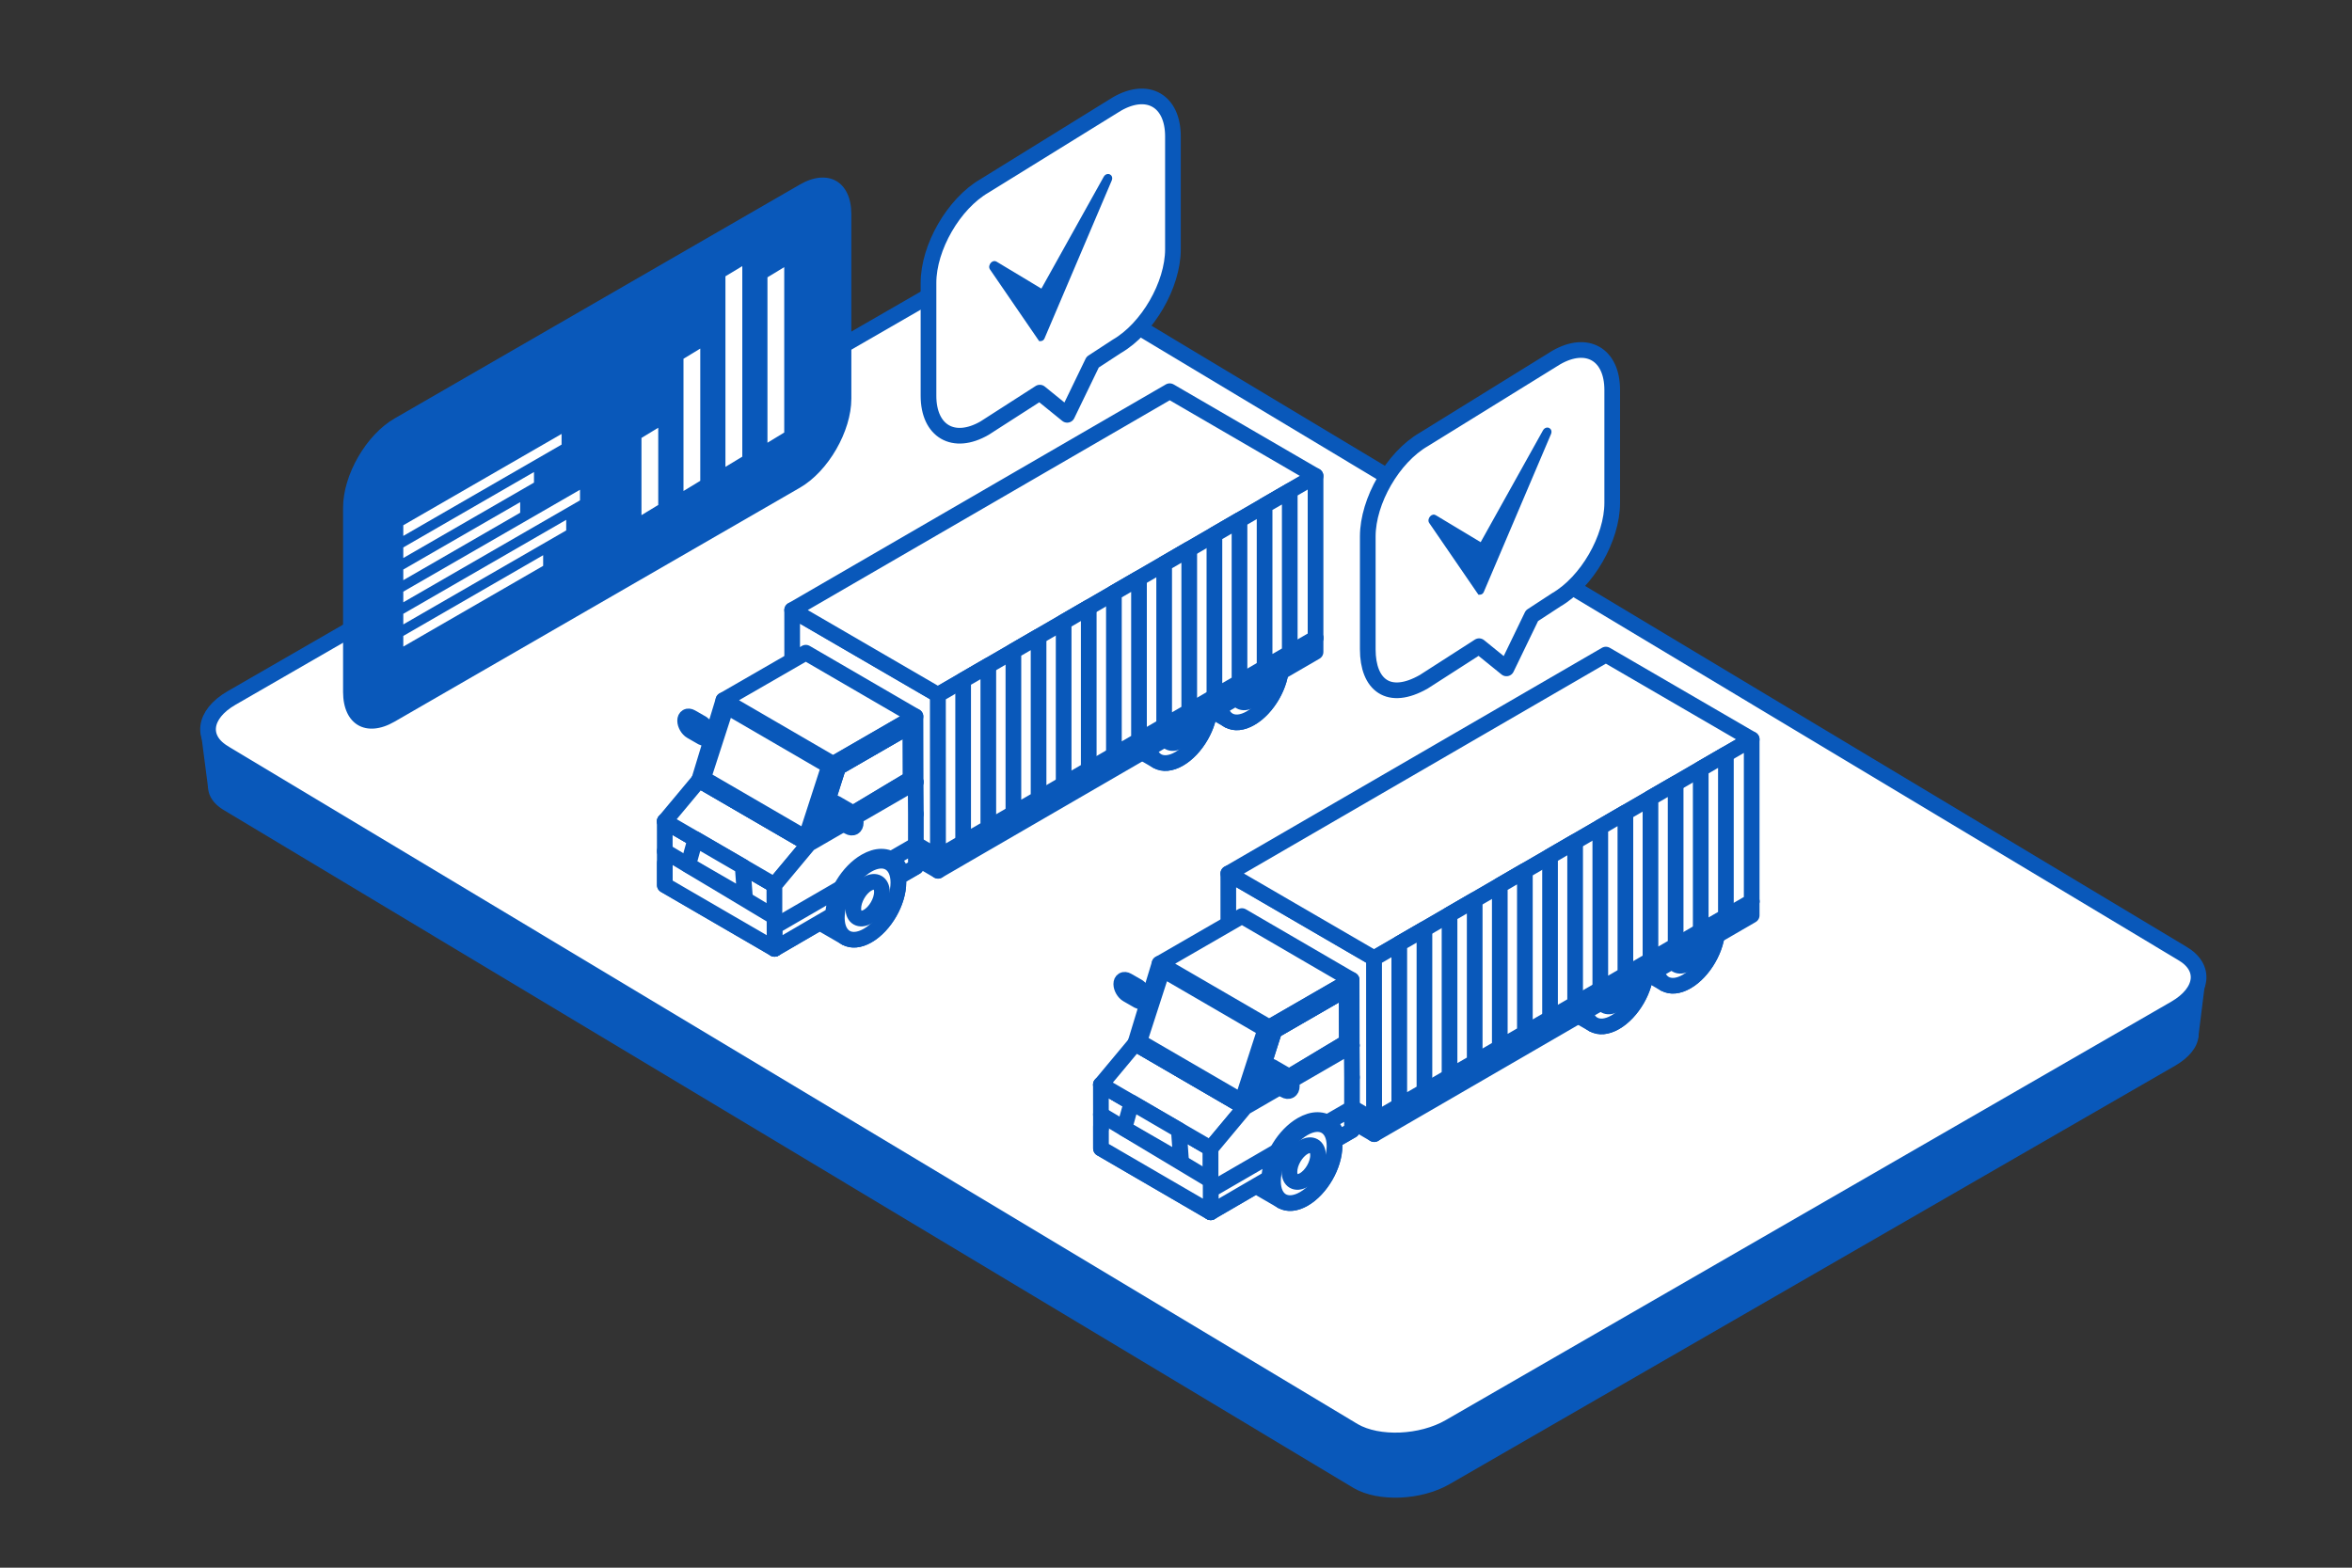 <?xml version="1.0" encoding="utf-8"?>
<svg xmlns="http://www.w3.org/2000/svg" xmlns:xlink="http://www.w3.org/1999/xlink" id="Capa_16" data-name="Capa 16" viewBox="0 0 300 200">
  <rect x="0" y="0" width="300" height="200" fill="#333333" stroke="none"/>
  <defs>
    <style>
      .cls-1 {
        clip-path: url(#clippath);
      }

      .cls-2, .cls-3, .cls-4 {
        fill: #fff;
      }

      .cls-3, .cls-5 {
        stroke: #0958ba;
        stroke-linecap: round;
        stroke-linejoin: round;
        stroke-width: 2px;
      }

      .cls-6 {
        clip-path: url(#clippath-1);
      }

      .cls-5 {
        fill: none;
      }

      .cls-7 {
        isolation: isolate;
      }

      .cls-8 {
        fill: #0958ba;
      }

      .cls-8, .cls-4 {
        stroke-width: 0px;
      }
    </style>
    <clipPath id="clippath">
      <path class="cls-3" d="m90.51,93.91l-.4.23c.06-.03.1-.08.14-.14l.4-.23c-.04.06-.08.11-.14.14Z"/>
    </clipPath>
    <clipPath id="clippath-1">
      <path class="cls-3" d="m146.14,127.51l-.4.23c.06-.03.1-.08.14-.14l.4-.23c-.04.06-.08.11-.14.14Z"/>
    </clipPath>
  </defs>
  <path class="cls-8" d="m28.65,103.41l144.03,86.44c3.13,1.81,8.6,1.58,12.22-.51l92.54-53.38c3.62-2.09,4.01-5.25.88-7.05L134.29,42.48c-3.13-1.81-8.6-1.58-12.22.51L29.53,96.36c-3.62,2.09-4.01,5.25-.88,7.05Z"/>
  <path class="cls-3" d="m28.65,96.11l144.03,86.44c3.13,1.81,8.6,1.58,12.22-.51l92.54-53.38c3.62-2.09,4.01-5.25.88-7.05L134.29,35.17c-3.13-1.81-8.6-1.58-12.22.51L29.53,89.05c-3.62,2.09-4.01,5.25-.88,7.05Z"/>
  <g>
    <g>
      <path class="cls-8" d="m102.03,23.54l-51.71,29.85c-3.61,2.08-6.56,7.2-6.56,11.36v23.53c0,4.17,2.95,5.87,6.56,3.79l51.71-29.85c3.61-2.08,6.56-7.2,6.56-11.36v-23.53c0-4.17-2.95-5.87-6.56-3.79Z"/>
      <g>
        <polygon class="cls-4" points="71.63 55.36 51.44 67.01 51.44 68.37 71.63 56.72 71.63 55.36"/>
        <polygon class="cls-4" points="68.11 60.22 51.44 69.84 51.44 71.19 68.11 61.57 68.11 60.22"/>
        <polygon class="cls-4" points="66.35 64.06 51.44 72.66 51.44 74.02 66.35 65.41 66.35 64.06"/>
        <polygon class="cls-4" points="51.44 75.48 51.44 76.84 73.98 63.83 73.98 62.48 51.44 75.48"/>
        <polygon class="cls-4" points="51.44 79.66 72.22 67.67 72.22 66.32 51.44 78.31 51.44 79.66"/>
        <polygon class="cls-4" points="51.44 82.49 69.28 72.19 69.28 70.83 51.44 81.13 51.44 82.49"/>
      </g>
    </g>
    <g>
      <polygon class="cls-4" points="81.82 65.72 83.96 64.42 83.96 54.57 81.82 55.87 81.82 65.72"/>
      <polygon class="cls-4" points="87.18 62.64 89.32 61.34 89.32 44.47 87.18 45.77 87.18 62.64"/>
      <polygon class="cls-4" points="92.53 59.56 94.68 58.26 94.68 33.95 92.53 35.25 92.53 59.56"/>
      <polygon class="cls-4" points="97.89 56.48 100.03 55.18 100.03 34.08 97.89 35.38 97.89 56.48"/>
    </g>
  </g>
  <g>
    <g>
      <g class="cls-7">
        <g>
          <path class="cls-2" d="m90.51,93.91l-.4.23c.06-.03.1-.08.14-.14l.4-.23c-.04.06-.08.11-.14.14Z"/>
          <g class="cls-1">
            <g class="cls-7">
              <path class="cls-3" d="m90.25,94.01l.4-.23c-.04.06-.08.11-.14.14l-.4.23c.06-.03.1-.08.14-.14h0Z"/>
            </g>
          </g>
          <path class="cls-5" d="m90.51,93.91l-.4.23c.06-.03.1-.08.14-.14l.4-.23c-.04.06-.08.11-.14.14Z"/>
        </g>
        <polygon class="cls-3" points="90.34 93.65 90.74 93.42 90.74 93.47 90.33 93.71 90.34 93.65"/>
        <polygon class="cls-3" points="91.39 95.25 91.8 95.01 91.62 95.18 91.22 95.41 91.39 95.25"/>
        <polygon class="cls-3" points="90.33 93.71 90.74 93.47 91.8 95.01 91.39 95.25 90.33 93.71"/>
        <g class="cls-7">
          <path class="cls-3" d="m90.32,93.47l.4-.23c0,.06.02.12.01.19l-.4.23c0-.06,0-.12-.02-.19h0Z"/>
        </g>
        <path class="cls-3" d="m89.57,92.33c.42.24.76.84.76,1.32v.05s1.06,1.54,1.06,1.54l-.17.16-.97-1.41c-.13.21-.38.26-.68.09l-1.41-.81c-.42-.24-.77-.84-.77-1.33,0-.49.35-.68.77-.44l1.41.81Z"/>
      </g>
      <g>
        <g>
          <g class="cls-7">
            <path class="cls-3" d="m150.5,85.98c-.64-.37-1.51-.36-2.48.11-.1.05-.21.11-.32.17-1.4.81-2.63,2.36-3.32,4.03-.38.91-.6,1.86-.59,2.74,0,1.24.44,2.11,1.14,2.52l2.66,1.54c-.7-.41-1.14-1.28-1.14-2.52,0-.88.21-1.83.59-2.74.69-1.67,1.92-3.22,3.32-4.03.11-.06.21-.12.32-.17.96-.47,1.83-.48,2.48-.11l-2.66-1.54Z"/>
            <path class="cls-3" d="m150.37,87.8c2.17-1.25,3.93-.25,3.94,2.24,0,2.49-1.74,5.52-3.91,6.77-2.17,1.25-3.93.25-3.94-2.24,0-2.49,1.74-5.52,3.91-6.77Z"/>
          </g>
          <path class="cls-3" d="m150.37,87.8c2.17-1.25,3.93-.25,3.94,2.24,0,2.49-1.74,5.52-3.91,6.77-2.17,1.25-3.93.25-3.94-2.24,0-2.49,1.74-5.52,3.91-6.77Z"/>
          <path class="cls-3" d="m150.38,90.36c1.01-.58,1.83-.11,1.83,1.04,0,1.16-.81,2.57-1.82,3.15-1.01.58-1.83.11-1.83-1.04,0-1.16.81-2.57,1.82-3.15Z"/>
        </g>
        <g>
          <g class="cls-7">
            <path class="cls-3" d="m159.61,80.79c-.64-.37-1.51-.36-2.48.11-.1.05-.21.11-.32.17-1.4.81-2.63,2.36-3.32,4.03-.38.91-.6,1.86-.59,2.74,0,1.24.44,2.11,1.14,2.52l2.66,1.54c-.7-.41-1.14-1.28-1.14-2.52,0-.88.21-1.83.59-2.74.69-1.67,1.92-3.22,3.32-4.03.11-.06.21-.12.32-.17.96-.47,1.83-.48,2.48-.11l-2.66-1.54Z"/>
            <path class="cls-3" d="m159.48,82.61c2.17-1.25,3.93-.25,3.94,2.24,0,2.49-1.74,5.52-3.91,6.77-2.17,1.25-3.93.25-3.94-2.24,0-2.49,1.74-5.52,3.91-6.77Z"/>
          </g>
          <path class="cls-3" d="m159.48,82.61c2.17-1.25,3.93-.25,3.94,2.24,0,2.49-1.74,5.52-3.91,6.77-2.17,1.25-3.93.25-3.94-2.24,0-2.49,1.74-5.52,3.91-6.77Z"/>
          <path class="cls-3" d="m159.49,85.17c1.01-.58,1.83-.11,1.83,1.04,0,1.16-.81,2.57-1.82,3.15-1.01.58-1.83.11-1.83-1.04,0-1.16.81-2.57,1.82-3.15Z"/>
        </g>
        <g class="cls-7">
          <polygon class="cls-3" points="119.65 111.09 101.05 100.28 101.04 98.51 119.64 109.32 119.65 111.09"/>
          <polygon class="cls-3" points="119.64 109.32 101.04 98.51 151.15 69.51 167.8 81.39 119.64 109.32"/>
          <polygon class="cls-3" points="167.8 81.39 167.8 83.17 119.65 111.09 119.64 109.32 167.8 81.39"/>
        </g>
        <g class="cls-7">
          <polygon class="cls-3" points="119.65 109.33 101.05 98.52 101.04 77.83 119.64 88.64 119.65 109.33"/>
          <polygon class="cls-3" points="119.64 88.64 101.04 77.83 149.2 49.91 167.8 60.72 119.64 88.64"/>
          <polygon class="cls-3" points="167.8 60.72 167.8 81.4 119.65 109.33 119.64 88.64 167.8 60.72"/>
        </g>
        <g>
          <g class="cls-7">
            <path class="cls-3" d="m110.79,108.52c-.64-.37-1.51-.36-2.48.11-.1.05-.21.11-.32.17-1.4.81-2.63,2.36-3.32,4.03-.38.91-.6,1.86-.59,2.74,0,1.24.44,2.11,1.14,2.52l2.66,1.54c-.7-.41-1.14-1.28-1.14-2.52,0-.88.21-1.83.59-2.74.69-1.67,1.92-3.22,3.32-4.03.11-.06.21-.12.32-.17.96-.47,1.83-.48,2.48-.11l-2.66-1.54Z"/>
            <path class="cls-3" d="m110.65,110.34c2.17-1.25,3.93-.25,3.94,2.24,0,2.49-1.74,5.52-3.91,6.77-2.17,1.25-3.93.25-3.94-2.24,0-2.49,1.74-5.52,3.91-6.77Z"/>
          </g>
          <path class="cls-3" d="m110.65,110.34c2.17-1.25,3.93-.25,3.94,2.24,0,2.49-1.74,5.52-3.91,6.77-2.17,1.25-3.93.25-3.94-2.24,0-2.49,1.74-5.52,3.91-6.77Z"/>
          <path class="cls-3" d="m110.66,112.75c1.01-.58,1.83-.11,1.83,1.04,0,1.16-.81,2.57-1.82,3.15-1.01.58-1.83.11-1.83-1.04,0-1.16.81-2.57,1.82-3.15Z"/>
        </g>
        <g>
          <g class="cls-7">
            <polygon class="cls-3" points="98.8 121.05 84.8 112.92 84.79 104.78 98.79 112.91 98.8 121.05"/>
            <polygon class="cls-3" points="98.79 112.91 84.79 104.78 102.82 96.94 116.81 103.84 98.79 112.91"/>
          </g>
          <g class="cls-7">
            <polygon class="cls-3" points="98.79 112.91 84.79 104.78 89.17 99.53 103.17 107.66 98.79 112.91"/>
            <polygon class="cls-3" points="103.17 107.66 89.17 99.53 102.8 91.64 116.8 99.77 103.17 107.66"/>
          </g>
          <g class="cls-7">
            <polygon class="cls-3" points="116.16 99.36 102.16 91.22 102.14 84.42 116.14 92.56 116.16 99.36"/>
            <polygon class="cls-3" points="103.8 106.51 89.81 98.38 102.16 91.22 116.16 99.36 103.8 106.51"/>
            <polygon class="cls-3" points="116.14 92.56 116.16 99.36 104.16 106.55 106.91 97.88 116.14 92.56"/>
            <polygon class="cls-3" points="103.8 106.51 89.81 98.38 92.91 89.75 106.91 97.88 103.8 106.51"/>
            <polygon class="cls-3" points="106.91 97.88 92.91 89.75 102.14 84.42 116.14 92.56 106.91 97.88"/>
            <g>
              <polygon class="cls-3" points="103.17 107.66 89.17 99.53 92.27 89.33 106.27 97.47 103.17 107.66"/>
              <polygon class="cls-3" points="89.68 99.28 92.65 90.1 105.76 97.72 102.79 106.9 89.68 99.28"/>
            </g>
            <polygon class="cls-3" points="106.27 97.47 92.27 89.33 102.78 83.27 116.77 91.4 106.27 97.47"/>
            <path class="cls-3" d="m106.27,97.47l10.5-6.06.02,8.37-13.63,7.89,3.1-10.2Zm9.89,1.89l-.02-6.8-9.23,5.33-2.75,8.67,12-7.2h0Z"/>
          </g>
        </g>
        <path class="cls-3" d="m110.4,109.9c.7-.4,1.37-.61,2.01-.61,1.35,0,2.31.9,2.59,2.35l1.82-1.05v-6.75s-.03-4.07-.03-4.07l-13.63,7.89-4.38,5.25v8.14s7.47-4.34,7.47-4.34c.16-2.6,1.92-5.53,4.15-6.81Z"/>
        <g>
          <path class="cls-3" d="m98.8,121.05l7.45-4.34c.07-1.13.44-2.33,1.03-3.43l-8.49,4.92v2.84Z"/>
          <path class="cls-3" d="m113.66,109.61c.68.38,1.16,1.09,1.34,2.04l1.82-1.05v-2.81s-3.16,1.82-3.16,1.82Z"/>
        </g>
        <polygon class="cls-3" points="94.73 110.55 88.7 107.05 87.78 110.36 95.02 114.54 94.73 110.55"/>
        <polyline class="cls-3" points="84.8 110.11 84.8 112.92 98.8 121.05 98.79 116.98"/>
        <g>
          <polygon class="cls-3" points="129.26 83.07 129.26 103.75 132.47 101.9 132.47 81.21 129.26 83.07"/>
          <polygon class="cls-3" points="135.67 79.35 135.67 100.04 138.87 98.18 138.87 77.49 135.67 79.35"/>
          <polygon class="cls-3" points="122.85 86.78 122.85 107.47 126.06 105.61 126.06 84.92 122.85 86.78"/>
          <polygon class="cls-3" points="161.3 64.48 161.3 85.17 164.51 83.31 164.51 62.63 161.3 64.48"/>
          <polygon class="cls-3" points="154.9 68.2 154.9 88.89 158.1 87.03 158.1 66.34 154.9 68.2"/>
          <polygon class="cls-3" points="142.08 75.63 142.08 96.32 145.28 94.46 145.28 73.78 142.08 75.63"/>
          <polygon class="cls-3" points="148.49 71.92 148.49 92.61 151.69 90.75 151.69 70.06 148.49 71.92"/>
        </g>
        <line class="cls-3" x1="84.79" y1="108.59" x2="98.8" y2="116.99"/>
      </g>
      <g class="cls-7">
        <polygon class="cls-3" points="104.52 103.42 104.99 103.15 106.22 102.79 105.75 103.06 104.52 103.42"/>
        <path class="cls-3" d="m108.27,103.43c.49.28.88.97.88,1.53,0,.56-.4.79-.89.51l-1.63-.94c-.34-.2-.64-.6-.78-1.01l-1.13.33-.2-.42,1.23-.36v-.07c0-.56.4-.79.88-.51l1.63.94Z"/>
      </g>
    </g>
    <path class="cls-3" d="m125.58,23.71l16.88-10.44c3.93-2.27,7.15-.41,7.15,4.13v14.4c0,4.54-3.22,10.11-7.15,12.38l-3.09,2.02-3.25,6.72-3.49-2.83-7.05,4.53c-3.93,2.27-7.15.41-7.15-4.13v-14.4c0-4.54,3.22-10.11,7.15-12.38Z"/>
    <path class="cls-8" d="m132.56,43.53l-.16-.22-6.13-8.94c-.19-.28-.08-.64.13-.86.21-.22.49-.27.71-.13l5.72,3.44,7.94-14.25c.2-.37.56-.44.8-.32.22.11.39.4.23.78l-8.58,20.16c-.08.18-.24.3-.42.32l-.25.02Z"/>
  </g>
  <path class="cls-8" d="m278.52,132.73c-.04-.31-1.28-3.64-1.28-3.64l1.93-1.35,2.17-2.98-.95,7.62-1.87.35Z"/>
  <polygon class="cls-8" points="25.62 93.4 26.55 100.57 28.19 100.98 29.89 100.31 29.09 96.37 27.03 94.22 25.62 93.4"/>
  <g>
    <g>
      <g class="cls-7">
        <g>
          <path class="cls-2" d="m146.14,127.51l-.4.23c.06-.03.1-.08.14-.14l.4-.23c-.04.06-.08.11-.14.14Z"/>
          <g class="cls-6">
            <g class="cls-7">
              <path class="cls-3" d="m145.88,127.61l.4-.23c-.04.06-.08.11-.14.14l-.4.23c.06-.03.1-.08.14-.14h0Z"/>
            </g>
          </g>
          <path class="cls-5" d="m146.14,127.51l-.4.23c.06-.03.1-.08.14-.14l.4-.23c-.04.06-.08.11-.14.14Z"/>
        </g>
        <polygon class="cls-3" points="145.96 127.26 146.37 127.02 146.36 127.07 145.96 127.31 145.96 127.26"/>
        <polygon class="cls-3" points="147.02 128.85 147.43 128.61 147.25 128.78 146.85 129.01 147.02 128.85"/>
        <polygon class="cls-3" points="145.96 127.31 146.36 127.07 147.43 128.61 147.02 128.85 145.96 127.31"/>
        <g class="cls-7">
          <path class="cls-3" d="m145.95,127.07l.4-.23c0,.06.02.12.01.19l-.4.23c0-.06,0-.12-.02-.19h0Z"/>
        </g>
        <path class="cls-3" d="m145.2,125.93c.42.24.76.84.76,1.32v.05s1.06,1.54,1.06,1.54l-.17.16-.97-1.41c-.13.21-.38.26-.68.09l-1.41-.81c-.42-.24-.77-.84-.77-1.33,0-.49.35-.68.77-.44l1.41.81Z"/>
      </g>
      <g>
        <g>
          <g class="cls-7">
            <path class="cls-3" d="m206.13,119.59c-.64-.37-1.51-.36-2.48.11-.1.05-.21.11-.32.17-1.4.81-2.63,2.36-3.32,4.03-.38.91-.6,1.86-.59,2.74,0,1.24.44,2.11,1.14,2.52l2.66,1.54c-.7-.41-1.14-1.28-1.14-2.52,0-.88.21-1.83.59-2.74.69-1.67,1.92-3.22,3.32-4.03.11-.06.21-.12.32-.17.96-.47,1.83-.48,2.48-.11l-2.66-1.54Z"/>
            <path class="cls-3" d="m206,121.4c2.17-1.25,3.93-.25,3.94,2.24,0,2.49-1.74,5.52-3.91,6.77-2.17,1.25-3.93.25-3.94-2.24,0-2.49,1.74-5.52,3.91-6.77Z"/>
          </g>
          <path class="cls-3" d="m206,121.4c2.17-1.25,3.93-.25,3.94,2.24,0,2.49-1.74,5.52-3.91,6.77-2.17,1.25-3.93.25-3.94-2.24,0-2.49,1.74-5.52,3.91-6.77Z"/>
          <path class="cls-3" d="m206,123.96c1.01-.58,1.83-.11,1.83,1.04,0,1.16-.81,2.57-1.82,3.15-1.01.58-1.83.11-1.83-1.04,0-1.16.81-2.57,1.82-3.15Z"/>
        </g>
        <g>
          <g class="cls-7">
            <path class="cls-3" d="m215.24,114.39c-.64-.37-1.51-.36-2.48.11-.1.05-.21.11-.32.17-1.4.81-2.63,2.36-3.32,4.03-.38.91-.6,1.86-.59,2.74,0,1.24.44,2.11,1.14,2.52l2.66,1.54c-.7-.41-1.14-1.28-1.14-2.52,0-.88.21-1.83.59-2.74.69-1.67,1.92-3.22,3.32-4.03.11-.06.21-.12.32-.17.96-.47,1.83-.48,2.48-.11l-2.66-1.54Z"/>
            <path class="cls-3" d="m215.11,116.21c2.17-1.25,3.93-.25,3.94,2.24,0,2.49-1.74,5.52-3.91,6.77-2.17,1.25-3.93.25-3.94-2.24,0-2.49,1.74-5.52,3.91-6.77Z"/>
          </g>
          <path class="cls-3" d="m215.11,116.21c2.17-1.25,3.93-.25,3.94,2.24,0,2.49-1.74,5.52-3.91,6.77-2.17,1.25-3.93.25-3.94-2.24,0-2.49,1.74-5.52,3.91-6.77Z"/>
          <path class="cls-3" d="m215.12,118.77c1.01-.58,1.83-.11,1.83,1.04,0,1.16-.81,2.57-1.82,3.15-1.01.58-1.83.11-1.83-1.04,0-1.16.81-2.57,1.82-3.15Z"/>
        </g>
        <g class="cls-7">
          <polygon class="cls-3" points="175.28 144.69 156.68 133.88 156.67 132.11 175.27 142.92 175.28 144.69"/>
          <polygon class="cls-3" points="175.27 142.92 156.67 132.11 206.78 103.11 223.43 114.99 175.27 142.92"/>
          <polygon class="cls-3" points="223.43 114.99 223.43 116.77 175.28 144.69 175.27 142.92 223.43 114.99"/>
        </g>
        <g class="cls-7">
          <polygon class="cls-3" points="175.28 142.93 156.68 132.12 156.67 111.44 175.27 122.25 175.28 142.93"/>
          <polygon class="cls-3" points="175.27 122.25 156.67 111.44 204.83 83.51 223.43 94.32 175.27 122.25"/>
          <polygon class="cls-3" points="223.43 94.32 223.43 115.01 175.28 142.93 175.27 122.25 223.43 94.32"/>
        </g>
        <g>
          <g class="cls-7">
            <path class="cls-3" d="m166.42,142.12c-.64-.37-1.51-.36-2.48.11-.1.05-.21.11-.32.17-1.4.81-2.63,2.36-3.32,4.03-.38.91-.6,1.86-.59,2.74,0,1.24.44,2.11,1.14,2.52l2.66,1.54c-.7-.41-1.14-1.28-1.14-2.52,0-.88.21-1.83.59-2.74.69-1.67,1.92-3.22,3.32-4.03.11-.06.21-.12.32-.17.96-.47,1.83-.48,2.48-.11l-2.66-1.54Z"/>
            <path class="cls-3" d="m166.28,143.94c2.17-1.25,3.93-.25,3.94,2.24,0,2.49-1.74,5.52-3.91,6.77-2.17,1.25-3.93.25-3.94-2.24,0-2.49,1.74-5.52,3.91-6.77Z"/>
          </g>
          <path class="cls-3" d="m166.28,143.94c2.17-1.25,3.93-.25,3.94,2.24,0,2.49-1.74,5.52-3.91,6.77-2.17,1.25-3.93.25-3.94-2.24,0-2.49,1.74-5.52,3.91-6.77Z"/>
          <path class="cls-3" d="m166.29,146.35c1.01-.58,1.83-.11,1.83,1.04,0,1.16-.81,2.57-1.82,3.15-1.01.58-1.83.11-1.83-1.04,0-1.16.81-2.57,1.82-3.15Z"/>
        </g>
        <g>
          <g class="cls-7">
            <polygon class="cls-3" points="154.43 154.66 140.43 146.52 140.42 138.38 154.42 146.51 154.43 154.66"/>
            <polygon class="cls-3" points="154.42 146.51 140.42 138.38 158.44 130.54 172.44 137.44 154.42 146.51"/>
          </g>
          <g class="cls-7">
            <polygon class="cls-3" points="154.42 146.51 140.42 138.38 144.8 133.13 158.8 141.27 154.42 146.51"/>
            <polygon class="cls-3" points="158.8 141.27 144.8 133.13 158.43 125.24 172.43 133.37 158.8 141.27"/>
          </g>
          <g class="cls-7">
            <polygon class="cls-3" points="171.79 132.96 157.79 124.83 157.77 118.02 171.77 126.16 171.79 132.96"/>
            <polygon class="cls-3" points="159.43 140.12 145.44 131.98 157.79 124.83 171.79 132.96 159.43 140.12"/>
            <polygon class="cls-3" points="171.77 126.16 171.79 132.96 159.79 140.16 162.54 131.49 171.77 126.16"/>
            <polygon class="cls-3" points="159.43 140.12 145.44 131.98 148.54 123.35 162.54 131.49 159.43 140.12"/>
            <polygon class="cls-3" points="162.54 131.49 148.54 123.35 157.77 118.02 171.77 126.16 162.54 131.49"/>
            <g>
              <polygon class="cls-3" points="158.8 141.27 144.8 133.13 147.9 122.94 161.9 131.07 158.8 141.27"/>
              <polygon class="cls-3" points="145.31 132.88 148.28 123.7 161.39 131.32 158.42 140.5 145.31 132.88"/>
            </g>
            <polygon class="cls-3" points="161.9 131.07 147.9 122.94 158.41 116.87 172.4 125.01 161.9 131.07"/>
            <path class="cls-3" d="m161.9,131.07l10.5-6.06.02,8.37-13.63,7.89,3.1-10.2Zm9.89,1.89l-.02-6.8-9.23,5.33-2.75,8.67,12-7.2h0Z"/>
          </g>
        </g>
        <path class="cls-3" d="m166.03,143.5c.7-.4,1.37-.61,2.01-.61,1.35,0,2.31.9,2.59,2.35l1.82-1.05v-6.75s-.03-4.07-.03-4.07l-13.63,7.89-4.38,5.25v8.14s7.47-4.34,7.47-4.34c.16-2.6,1.92-5.53,4.15-6.81Z"/>
        <g>
          <path class="cls-3" d="m154.43,154.66l7.45-4.34c.07-1.13.44-2.33,1.03-3.43l-8.49,4.92v2.84Z"/>
          <path class="cls-3" d="m169.29,143.21c.68.38,1.16,1.09,1.34,2.04l1.82-1.05v-2.81s-3.16,1.82-3.16,1.82Z"/>
        </g>
        <polygon class="cls-3" points="150.36 144.16 144.33 140.65 143.41 143.96 150.65 148.14 150.36 144.16"/>
        <polyline class="cls-3" points="140.43 143.71 140.43 146.52 154.43 154.66 154.42 150.58"/>
        <g>
          <polygon class="cls-3" points="184.89 116.67 184.89 137.36 188.1 135.5 188.1 114.81 184.89 116.67"/>
          <polygon class="cls-3" points="191.3 112.95 191.3 133.64 194.5 131.78 194.5 111.09 191.3 112.95"/>
          <polygon class="cls-3" points="178.48 120.38 178.48 141.07 181.69 139.21 181.69 118.53 178.48 120.38"/>
          <polygon class="cls-3" points="216.93 98.09 216.93 118.78 220.14 116.92 220.14 96.23 216.93 98.09"/>
          <polygon class="cls-3" points="210.52 101.8 210.52 122.49 213.73 120.63 213.73 99.95 210.52 101.8"/>
          <polygon class="cls-3" points="197.71 109.24 197.71 129.92 200.91 128.07 200.91 107.38 197.71 109.24"/>
          <polygon class="cls-3" points="204.12 105.52 204.12 126.21 207.32 124.35 207.32 103.66 204.12 105.52"/>
        </g>
        <line class="cls-3" x1="140.42" y1="142.19" x2="154.43" y2="150.59"/>
      </g>
      <g class="cls-7">
        <polygon class="cls-3" points="160.15 137.03 160.62 136.76 161.85 136.4 161.38 136.67 160.15 137.03"/>
        <path class="cls-3" d="m163.89,137.04c.49.28.88.97.88,1.53,0,.56-.4.79-.89.51l-1.63-.94c-.34-.2-.64-.6-.78-1.01l-1.13.33-.2-.42,1.23-.36v-.07c0-.56.4-.79.88-.51l1.63.94Z"/>
      </g>
    </g>
    <path class="cls-3" d="m181.61,56.06l16.88-10.44c3.93-2.27,7.15-.41,7.15,4.13v14.4c0,4.54-3.22,10.11-7.15,12.38l-3.09,2.02-3.25,6.72-3.49-2.83-7.05,4.53c-4.48,2.56-7.15.41-7.15-4.13v-14.4c0-4.54,3.22-10.11,7.15-12.38Z"/>
    <path class="cls-8" d="m188.59,75.88l-.16-.22-6.13-8.94c-.19-.28-.08-.64.13-.86.21-.22.49-.27.71-.13l5.72,3.44,7.94-14.25c.2-.37.56-.44.8-.32.22.11.39.4.23.78l-8.58,20.16c-.08.18-.24.3-.42.32l-.25.02Z"/>
  </g>
</svg>